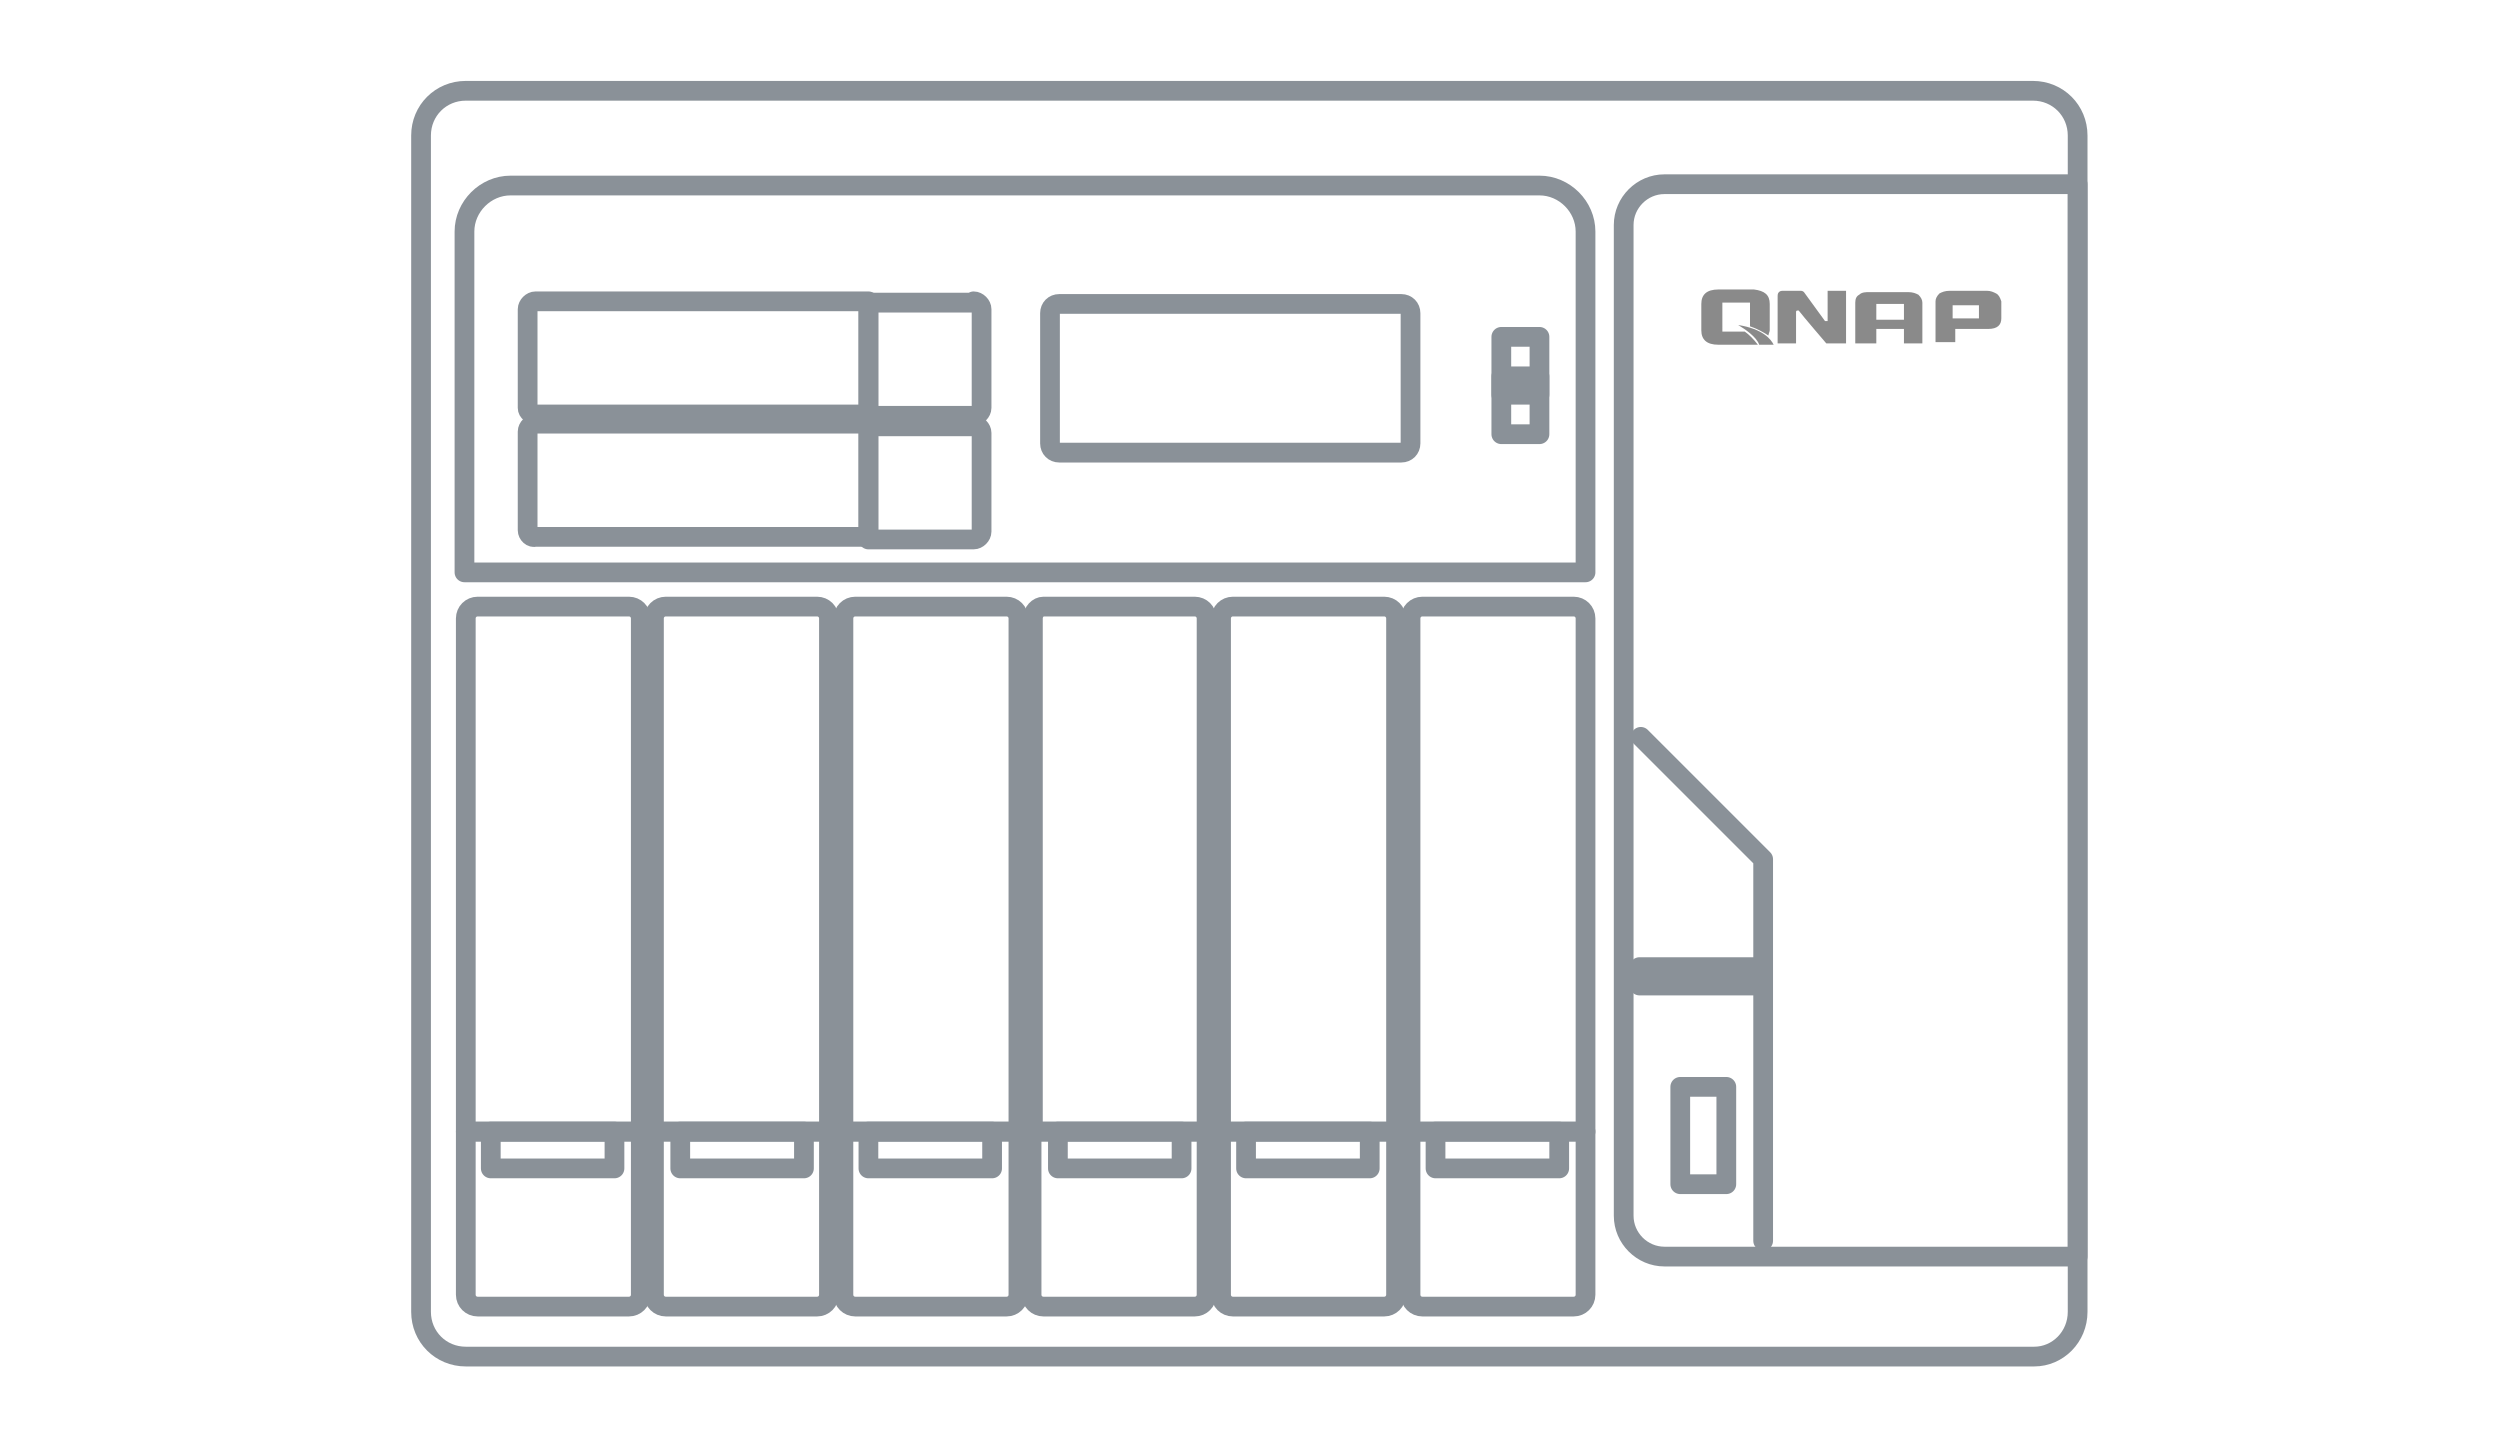 <?xml version="1.0" encoding="utf-8"?>
<!-- Generator: Adobe Illustrator 24.1.1, SVG Export Plug-In . SVG Version: 6.00 Build 0)  -->
<svg version="1.1" id="layer" xmlns="http://www.w3.org/2000/svg" xmlns:xlink="http://www.w3.org/1999/xlink" x="0px" y="0px"
	 viewBox="0 0 190 110" style="enable-background:new 0 0 190 110;" xml:space="preserve">
<style type="text/css">
	.st0{fill:#8A8A8A;}
	.st1{fill:none;stroke:#8A9198;stroke-width:1.5;stroke-linecap:round;stroke-linejoin:round;stroke-miterlimit:10;}
</style>
<g>
	<g>
		<g id="TS-877_3_">
			<g>
				<g>
					<g>
						<path class="st0" d="M146.2,26.1h-1.5V25h-2.1v1.1H141v-3.1c0-0.3,0.1-0.5,0.3-0.6c0.2-0.2,0.5-0.2,0.8-0.2h2.9
							c0.4,0,0.6,0.1,0.8,0.2c0.2,0.2,0.3,0.4,0.3,0.6V26.1z M144.7,24.3v-1.2h-2.1v1.2H144.7z"/>
						<path class="st0" d="M151.7,22.3c-0.2-0.1-0.4-0.2-0.7-0.2l0,0H151c0,0,0,0,0,0h-2.7l0,0h-0.1c-0.4,0-0.6,0.1-0.8,0.2
							c-0.2,0.2-0.3,0.4-0.3,0.6l0,0v0c0,0,0,0,0,0v0v3.1h1.5v-1h2.5c0.7,0,1-0.3,1-0.8v-1.3C152,22.6,151.9,22.4,151.7,22.3z
							 M150.4,24.2h-2v-1h2V24.2z"/>
						<path class="st0" d="M139.1,22.1L139.1,22.1h-0.2v2.3c0,0,0,0-0.1,0c0,0,0,0-0.1,0c-0.3-0.4-1.3-1.8-1.6-2.2l0,0v0
							c0,0,0,0,0,0c0,0,0,0,0,0c-0.1-0.1-0.2-0.1-0.3-0.1h-1.2c-0.2,0-0.3,0-0.4,0.1c-0.1,0.1-0.1,0.2-0.1,0.4h0v3.5h1.4
							c0,0,0-1.9,0-2.4c0,0,0-0.1,0.1-0.1c0,0,0,0,0.1,0l0,0c0.3,0.4,2.1,2.5,2.1,2.5h1.5v-4H139.1z"/>
					</g>
					<path class="st0" d="M132.6,25.2C132.5,25.1,132.5,25.1,132.6,25.2l-1.7,0V23h2.1v1.8c0.6,0.2,1.1,0.5,1.4,0.7
						c0-0.1,0.1-0.3,0.1-0.4v-2c0-0.7-0.4-1-1.2-1.1v0h-0.1c0,0,0,0,0,0l0,0h-2.6c-0.9,0-1.3,0.4-1.3,1.1v2c0,0.7,0.4,1.1,1.3,1.1
						h2.6l0,0c0.1,0,0.3,0,0.4,0C133.3,25.8,132.9,25.4,132.6,25.2z"/>
					<path class="st0" d="M132.1,24.7c0.5,0.3,1.4,0.9,1.6,1.5h1.1C134.6,25.8,134,25,132.1,24.7z"/>
				</g>
				<g>
					<rect x="114.1" y="25.6" class="st1" width="2.9" height="7.4"/>
					<polyline class="st1" points="134,94.3 134,65.3 124.7,56 					"/>
					<g>
						<rect x="124.6" y="73.5" class="st1" width="9.3" height="1.4"/>
					</g>
					<g>
						<rect x="114.1" y="28.6" class="st1" width="2.9" height="1.4"/>
					</g>
					<rect x="127.7" y="82.6" class="st1" width="3.5" height="7.4"/>
					<path class="st1" d="M154.6,103.1H35.4c-1.9,0-3.4-1.5-3.4-3.4V10.3c0-1.9,1.5-3.4,3.4-3.4h119.1c1.9,0,3.4,1.5,3.4,3.4v89.4
						C157.9,101.6,156.4,103.1,154.6,103.1z"/>
					<path class="st1" d="M157.9,95.5h-31.4c-1.7,0-3.1-1.4-3.1-3.1V17.1c0-1.7,1.4-3.1,3.1-3.1h31.4V95.5z"/>
					<path class="st1" d="M120.5,43.5H35.3V17.6c0-1.9,1.6-3.5,3.5-3.5H117c1.9,0,3.5,1.6,3.5,3.5V43.5z"/>
					<path class="st1" d="M36.3,46.1h11.5c0.5,0,0.9,0.4,0.9,0.9v39H35.4V47C35.4,46.5,35.8,46.1,36.3,46.1z"/>
					<path class="st1" d="M48.7,98.4c0,0.5-0.4,0.9-0.9,0.9H36.3c-0.5,0-0.9-0.4-0.9-0.9V86h13.3V98.4z"/>
					<path class="st1" d="M50.6,46.1h11.5c0.5,0,0.9,0.4,0.9,0.9v39H49.7V47C49.7,46.5,50.1,46.1,50.6,46.1z"/>
					<path class="st1" d="M63,98.4c0,0.5-0.4,0.9-0.9,0.9H50.6c-0.5,0-0.9-0.4-0.9-0.9V86H63V98.4z"/>
					<path class="st1" d="M65,46.1h11.5c0.5,0,0.9,0.4,0.9,0.9v39H64.1V47C64.1,46.5,64.5,46.1,65,46.1z"/>
					<path class="st1" d="M77.4,98.4c0,0.5-0.4,0.9-0.9,0.9H65c-0.5,0-0.9-0.4-0.9-0.9V86h13.3V98.4z"/>
					<path class="st1" d="M79.3,46.1h11.5c0.5,0,0.9,0.4,0.9,0.9v39H78.5V47C78.5,46.5,78.9,46.1,79.3,46.1z"/>
					<path class="st1" d="M91.7,98.4c0,0.5-0.4,0.9-0.9,0.9H79.3c-0.5,0-0.9-0.4-0.9-0.9V86h13.3V98.4z"/>
					<rect x="37.3" y="86" class="st1" width="9.4" height="2.8"/>
					<rect x="51.7" y="86" class="st1" width="9.4" height="2.8"/>
					<rect x="66" y="86" class="st1" width="9.4" height="2.8"/>
					<rect x="80.4" y="86" class="st1" width="9.4" height="2.8"/>
					<path class="st1" d="M93.7,46.1h11.5c0.5,0,0.9,0.4,0.9,0.9v39H92.8V47C92.8,46.5,93.2,46.1,93.7,46.1z"/>
					<path class="st1" d="M106.1,98.4c0,0.5-0.4,0.9-0.9,0.9H93.7c-0.5,0-0.9-0.4-0.9-0.9V86h13.3V98.4z"/>
					<rect x="94.7" y="86" class="st1" width="9.4" height="2.8"/>
					<path class="st1" d="M108.1,46.1h11.5c0.5,0,0.9,0.4,0.9,0.9v39h-13.3V47C107.2,46.5,107.6,46.1,108.1,46.1z"/>
					<path class="st1" d="M120.5,98.4c0,0.5-0.4,0.9-0.9,0.9h-11.5c-0.5,0-0.9-0.4-0.9-0.9V86h13.3V98.4z"/>
					<rect x="109.1" y="86" class="st1" width="9.4" height="2.8"/>
					<path class="st1" d="M40.1,31v-7.5c0-0.3,0.3-0.6,0.6-0.6h25.3v8.6H40.7C40.4,31.5,40.1,31.3,40.1,31z"/>
					<path class="st1" d="M74,22.9c0.3,0,0.6,0.3,0.6,0.6V31c0,0.3-0.3,0.6-0.6,0.6h-8v-8.6H74z"/>
					<path class="st1" d="M40.1,40.3v-7.5c0-0.3,0.3-0.6,0.6-0.6h25.3v8.6H40.7C40.4,40.9,40.1,40.6,40.1,40.3z"/>
					<path class="st1" d="M74,32.3c0.3,0,0.6,0.3,0.6,0.6v7.5c0,0.3-0.3,0.6-0.6,0.6h-8v-8.6H74z"/>
					<path class="st1" d="M106.5,34.4h-26c-0.4,0-0.7-0.3-0.7-0.7v-9.9c0-0.4,0.3-0.7,0.7-0.7h26c0.4,0,0.7,0.3,0.7,0.7v9.9
						C107.2,34.1,106.9,34.4,106.5,34.4z"/>
				</g>
			</g>
		</g>
	</g>
</g>
</svg>

